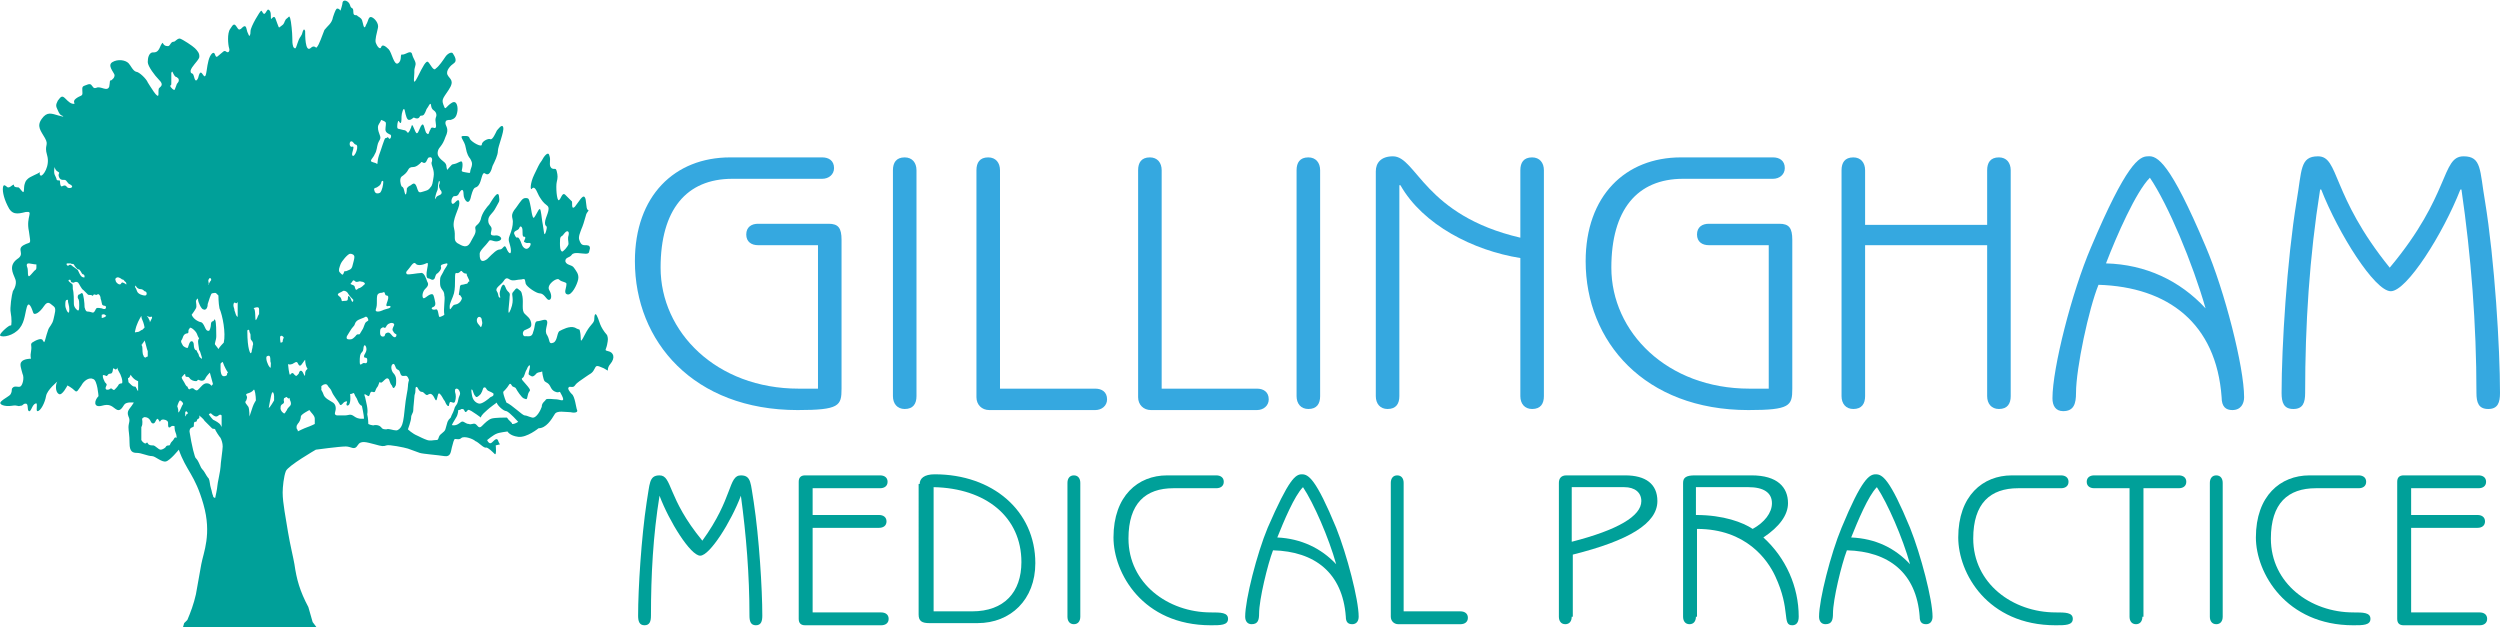 <?xml version="1.0" encoding="utf-8"?>
<!-- Generator: Adobe Illustrator 24.3.0, SVG Export Plug-In . SVG Version: 6.00 Build 0)  -->
<svg version="1.1" id="Layer_1" xmlns="http://www.w3.org/2000/svg" xmlns:xlink="http://www.w3.org/1999/xlink" x="0px" y="0px"
	 width="233.5px" height="58.6px" viewBox="0 0 233.5 58.6" style="enable-background:new 0 0 233.5 58.6;" xml:space="preserve">
<style type="text/css">
	.st0{fill:#35A8E0;}
	.st1{fill:#00A099;}
	.st2{fill-rule:evenodd;clip-rule:evenodd;fill:#00A099;}
</style>
<g>
	<g>
		<path class="st0" d="M76.4,22.9h-5.6c-0.6,0-1.1-0.3-1.1-1c0-0.7,0.5-1,1.1-1h6.6c0.9,0,1.2,0.4,1.2,1.5v13.9c0,1.6-0.2,2-4.1,2
			c-9.7,0-15.2-6.4-15.2-13.9c0-6.1,3.7-9.7,8.9-9.7h8.6c0.6,0,1.1,0.3,1.1,1c0,0.6-0.5,1-1.1,1h-8.4c-4.3,0-6.7,2.9-6.7,8.3
			c0,6,5.2,11.3,12.9,11.3h1.8V22.9z"/>
		<path class="st0" d="M83.4,15.9c0-0.7,0.3-1.2,1.1-1.2c0.7,0,1.1,0.5,1.1,1.2V37c0,0.7-0.3,1.2-1.1,1.2c-0.7,0-1.1-0.5-1.1-1.2
			V15.9z"/>
		<path class="st0" d="M91.2,15.9c0-0.7,0.3-1.2,1.1-1.2c0.7,0,1.1,0.5,1.1,1.2v20.4h8.9c0.6,0,1.1,0.3,1.1,1c0,0.6-0.5,1-1.1,1
			h-9.9c-0.7,0-1.2-0.5-1.2-1.2V15.9z"/>
		<path class="st0" d="M106.3,15.9c0-0.7,0.3-1.2,1.1-1.2c0.7,0,1.1,0.5,1.1,1.2v20.4h8.9c0.6,0,1.1,0.3,1.1,1c0,0.6-0.5,1-1.1,1
			h-9.9c-0.7,0-1.2-0.5-1.2-1.2V15.9z"/>
		<path class="st0" d="M121.1,15.9c0-0.7,0.3-1.2,1.1-1.2c0.7,0,1.1,0.5,1.1,1.2V37c0,0.7-0.3,1.2-1.1,1.2c-0.7,0-1.1-0.5-1.1-1.2
			V15.9z"/>
		<path class="st0" d="M142,15.9c0-0.7,0.3-1.2,1.1-1.2c0.7,0,1.1,0.5,1.1,1.2V37c0,0.7-0.3,1.2-1.1,1.2c-0.7,0-1.1-0.5-1.1-1.2
			V24.1c-4.4-0.7-9.1-3.1-11.2-6.8h-0.1V37c0,0.7-0.3,1.2-1.1,1.2c-0.7,0-1.1-0.5-1.1-1.2V16c0-0.8,0.5-1.4,1.6-1.4
			c2.2,0,2.9,5.5,11.9,7.6V15.9z"/>
		<path class="st0" d="M165.2,22.9h-5.6c-0.6,0-1.1-0.3-1.1-1c0-0.7,0.5-1,1.1-1h6.6c0.9,0,1.2,0.4,1.2,1.5v13.9c0,1.6-0.2,2-4.1,2
			c-9.7,0-15.2-6.4-15.2-13.9c0-6.1,3.7-9.7,8.9-9.7h8.6c0.6,0,1.1,0.3,1.1,1c0,0.6-0.5,1-1.1,1h-8.4c-4.3,0-6.7,2.9-6.7,8.3
			c0,6,5.2,11.3,12.9,11.3h1.8V22.9z"/>
		<path class="st0" d="M185.6,22.9h-11.4V37c0,0.7-0.3,1.2-1.1,1.2c-0.7,0-1.1-0.5-1.1-1.2V15.9c0-0.7,0.3-1.2,1.1-1.2
			c0.7,0,1.1,0.5,1.1,1.2V21h11.4v-5.1c0-0.7,0.3-1.2,1.1-1.2c0.7,0,1.1,0.5,1.1,1.2V37c0,0.7-0.3,1.2-1.1,1.2
			c-0.7,0-1.1-0.5-1.1-1.2V22.9z"/>
		<path class="st0" d="M206,23c1.8,4.2,3.6,11.3,3.6,14.1c0,0.6-0.3,1.2-1.1,1.2c-0.6,0-1-0.3-1-1.2c-0.5-6.9-5-10.3-11.5-10.5
			c-0.9,2.2-2.1,7.8-2.1,10.1c0,1-0.2,1.7-1.2,1.7c-0.7,0-1-0.5-1-1.2c0-2.8,1.8-9.9,3.6-14.1c3.3-7.8,4.5-8.5,5.3-8.5
			C201.5,14.5,202.7,15.2,206,23z M206,28.8c-1.2-4.2-3.5-9.7-5.2-12.2c-1.3,1.3-3.1,5.4-4.1,8C200.4,24.7,203.6,26.2,206,28.8
			L206,28.8z"/>
		<path class="st0" d="M230.1,14.6c1.7,0,1.5,1.3,2,4.2c0.9,5.5,1.4,13.7,1.4,17.9c0,0.9-0.2,1.5-1.1,1.5s-1.1-0.6-1.1-1.5
			c0-6.4-0.5-12.8-1.4-19h-0.1c-1.6,4.1-5,9.5-6.5,9.5c-1.5,0-4.9-5.4-6.5-9.5h-0.1c-1,6.3-1.4,12.6-1.4,19c0,0.9-0.2,1.5-1.1,1.5
			c-0.9,0-1.1-0.6-1.1-1.5c0-4.3,0.5-12.4,1.4-17.9c0.5-2.9,0.3-4.2,2-4.2c2,0,1.2,3.6,6.7,10.4C228.9,18.2,228,14.6,230.1,14.6z"/>
		<path class="st1" d="M69.2,44.4c1,0,0.9,0.8,1.2,2.5c0.5,3.3,0.8,8.1,0.8,10.6c0,0.5-0.1,0.9-0.6,0.9c-0.5,0-0.6-0.4-0.6-0.9
			c0-3.8-0.3-7.5-0.8-11.2h0c-0.9,2.4-2.9,5.6-3.8,5.6c-0.9,0-2.9-3.2-3.8-5.6h0c-0.6,3.7-0.8,7.4-0.8,11.2c0,0.5-0.1,0.9-0.6,0.9
			c-0.5,0-0.6-0.4-0.6-0.9c0-2.5,0.3-7.3,0.8-10.6c0.3-1.7,0.2-2.5,1.2-2.5c1.2,0,0.7,2.1,4,6.1C68.5,46.5,68,44.4,69.2,44.4z"/>
		<path class="st1" d="M74.6,45c0-0.4,0.2-0.6,0.6-0.6h7c0.4,0,0.7,0.2,0.7,0.6c0,0.4-0.3,0.6-0.7,0.6h-6.3v2.5h6.2
			c0.4,0,0.7,0.2,0.7,0.6c0,0.4-0.3,0.6-0.7,0.6h-6.2v7.9h6.4c0.4,0,0.7,0.2,0.7,0.6c0,0.4-0.3,0.6-0.7,0.6h-7.1
			c-0.4,0-0.6-0.2-0.6-0.6V45z"/>
		<path class="st1" d="M85.9,45.2c0-0.5,0.4-0.9,1.4-0.9c5.4,0,9.4,3.4,9.4,8.3c0,3.4-2.3,5.6-5.4,5.6h-4.5c-0.7,0-1-0.2-1-0.8V45.2
			z M87.2,57.1h3.6c3,0,4.6-1.8,4.6-4.6c0-4.2-3.3-6.9-8.2-7V57.1z"/>
		<path class="st1" d="M99.7,45.1c0-0.4,0.2-0.7,0.6-0.7c0.4,0,0.6,0.3,0.6,0.7v12.5c0,0.4-0.2,0.7-0.6,0.7c-0.4,0-0.6-0.3-0.6-0.7
			V45.1z"/>
		<path class="st1" d="M113.6,44.4c0.4,0,0.7,0.2,0.7,0.6c0,0.4-0.3,0.6-0.7,0.6h-4c-2.6,0-4.2,1.4-4.2,4.7c0,4.2,3.7,6.9,7.7,6.9
			c0.9,0,1.6,0,1.6,0.6c0,0.6-0.7,0.6-1.6,0.6c-6.4,0-9.1-4.9-9.1-8.2c0-3.9,2.3-5.8,5-5.8H113.6z"/>
		<path class="st1" d="M124.8,49.3c1,2.5,2.1,6.7,2.1,8.3c0,0.4-0.2,0.7-0.6,0.7c-0.4,0-0.6-0.2-0.6-0.7c-0.3-4.1-2.9-6.1-6.8-6.2
			c-0.5,1.3-1.3,4.6-1.3,5.9c0,0.6-0.1,1-0.7,1c-0.4,0-0.6-0.3-0.6-0.7c0-1.6,1.1-5.9,2.1-8.3c2-4.6,2.6-5,3.2-5
			C122.2,44.3,122.9,44.7,124.8,49.3z M124.8,52.7c-0.7-2.5-2.1-5.7-3.1-7.2c-0.8,0.8-1.8,3.2-2.4,4.7
			C121.5,50.3,123.4,51.2,124.8,52.7L124.8,52.7z"/>
		<path class="st1" d="M129.9,45.1c0-0.4,0.2-0.7,0.6-0.7c0.4,0,0.6,0.3,0.6,0.7v12h5.3c0.4,0,0.7,0.2,0.7,0.6
			c0,0.4-0.3,0.6-0.7,0.6h-5.8c-0.4,0-0.7-0.3-0.7-0.7V45.1z"/>
		<path class="st1" d="M146.8,57.6c0,0.4-0.2,0.7-0.6,0.7c-0.4,0-0.6-0.3-0.6-0.7V45.1c0-0.4,0.2-0.7,0.7-0.7h5.5c1.9,0,3,0.8,3,2.4
			c0,2.1-2.7,3.7-7.9,5V57.6z M146.8,50.6c4.3-1.1,6.5-2.4,6.5-3.8c0-0.8-0.6-1.3-1.6-1.3h-4.9V50.6z"/>
		<path class="st1" d="M158.4,57.6c0,0.4-0.2,0.7-0.6,0.7c-0.4,0-0.6-0.3-0.6-0.7V45.1c0-0.5,0.3-0.7,1.1-0.7h5.3
			c2.4,0,3.4,1.1,3.4,2.6c0,1.1-0.8,2.2-2.3,3.2c2.1,1.9,3.3,4.6,3.3,7.4c0,0.5-0.2,0.8-0.6,0.8c-1,0-0.1-1.4-1.6-4.6
			c-0.7-1.5-2.7-4.4-7.3-4.4V57.6z M158.4,48.1c2.6,0,4.4,0.7,5.3,1.3c1.1-0.6,1.8-1.5,1.8-2.4c0-1-0.8-1.5-2.2-1.5h-4.9V48.1z"/>
		<path class="st1" d="M178.4,49.3c1,2.5,2.1,6.7,2.1,8.3c0,0.4-0.2,0.7-0.6,0.7c-0.4,0-0.6-0.2-0.6-0.7c-0.3-4.1-2.9-6.1-6.8-6.2
			c-0.5,1.3-1.3,4.6-1.3,5.9c0,0.6-0.1,1-0.7,1c-0.4,0-0.6-0.3-0.6-0.7c0-1.6,1.1-5.9,2.1-8.3c1.9-4.6,2.6-5,3.2-5
			C175.8,44.3,176.5,44.7,178.4,49.3z M178.4,52.7c-0.7-2.5-2.1-5.7-3.1-7.2c-0.8,0.8-1.8,3.2-2.4,4.7
			C175.2,50.3,177,51.2,178.4,52.7L178.4,52.7z"/>
		<path class="st1" d="M192.5,44.4c0.4,0,0.7,0.2,0.7,0.6c0,0.4-0.3,0.6-0.7,0.6h-4c-2.6,0-4.2,1.4-4.2,4.7c0,4.2,3.7,6.9,7.7,6.9
			c0.9,0,1.6,0,1.6,0.6c0,0.6-0.7,0.6-1.6,0.6c-6.4,0-9.1-4.9-9.1-8.2c0-3.9,2.3-5.8,5-5.8H192.5z"/>
		<path class="st1" d="M200.1,57.6c0,0.4-0.2,0.7-0.6,0.7c-0.4,0-0.6-0.3-0.6-0.7v-12h-3.3c-0.4,0-0.7-0.2-0.7-0.6
			c0-0.4,0.3-0.6,0.7-0.6h7.9c0.4,0,0.7,0.2,0.7,0.6c0,0.4-0.3,0.6-0.7,0.6h-3.3V57.6z"/>
		<path class="st1" d="M206.4,45.1c0-0.4,0.2-0.7,0.6-0.7c0.4,0,0.6,0.3,0.6,0.7v12.5c0,0.4-0.2,0.7-0.6,0.7c-0.4,0-0.6-0.3-0.6-0.7
			V45.1z"/>
		<path class="st1" d="M220.3,44.4c0.4,0,0.7,0.2,0.7,0.6c0,0.4-0.3,0.6-0.7,0.6h-4c-2.6,0-4.2,1.4-4.2,4.7c0,4.2,3.7,6.9,7.7,6.9
			c0.9,0,1.6,0,1.6,0.6c0,0.6-0.7,0.6-1.6,0.6c-6.3,0-9.1-4.9-9.1-8.2c0-3.9,2.3-5.8,5-5.8H220.3z"/>
		<path class="st1" d="M223.9,45c0-0.4,0.2-0.6,0.6-0.6h7c0.4,0,0.7,0.2,0.7,0.6c0,0.4-0.3,0.6-0.7,0.6h-6.3v2.5h6.2
			c0.4,0,0.7,0.2,0.7,0.6c0,0.4-0.3,0.6-0.7,0.6h-6.2v7.9h6.4c0.4,0,0.7,0.2,0.7,0.6c0,0.4-0.3,0.6-0.7,0.6h-7.1
			c-0.4,0-0.6-0.2-0.6-0.6V45z"/>
	</g>
	<path class="st2" d="M0.1,37.5c-0.3,0.3,0.4,0.5,1,0.4c0.6-0.1,0.5,0.1,0.8,0c0.3,0,0.2-0.2,0.5-0.2c0.3,0,0.1,0.6,0.3,0.7
		c0.2,0.1,0.3-0.6,0.6-0.7c0.3-0.2,0,0.7,0.2,0.7c0.3,0,0.7-0.8,0.8-1.4c0.1-0.6,1.1-1.4,1.1-1.4c-0.2,0.1-0.3,1,0.1,1.2
		C5.8,37,6.3,36,6.3,36s0.4,0.2,0.7,0.5c0.2,0.2,0.3-0.1,0.6-0.5c0.2-0.4,0.7-0.8,1.1-0.6C9.1,35.5,9.2,37,9.2,37
		c-0.4,0.4-0.5,1.1,0.3,0.9c0.7-0.2,0.9,0,1.3,0.3c0.4,0.3,0.6-0.1,0.8-0.4c0.2-0.3,0.9-0.2,0.9-0.2s0,0-0.2,0.3
		c-0.2,0.3-0.5,0.5-0.3,1c0.2,0.4,0,0.6,0,1c0,0.4,0.1,0.7,0.1,1.5c0,0.8,0.3,0.9,0.7,0.9c0.4,0,1,0.3,1.4,0.3
		c0.3,0,0.9,0.6,1.3,0.5c0.4-0.1,1.2-1.1,1.2-1.1c0.7,2,1.5,2.3,2.3,5.1c0.8,2.8,0,4.5-0.2,5.6c-0.2,1.1-0.5,2.8-0.5,2.8
		c-0.2,0.9-0.5,1.7-0.8,2.4l-0.3,0.3l-0.2,0.7h12.8l-0.6-0.8l-0.4-1.4c-0.8-1.5-1.1-2.6-1.3-4c-0.1-0.6-0.4-1.8-0.6-3
		c-0.2-1.3-0.5-2.7-0.5-3.7c0-0.5,0.1-1.5,0.3-2c0.2-0.5,2.8-2,2.8-2s2.2-0.3,2.8-0.3c0.5,0,0.8,0.4,1.1-0.1
		c0.3-0.5,0.8-0.3,1.6-0.1c0.7,0.2,0.8,0.2,1.1,0.1c0.2-0.1,1.7,0.2,2,0.3c0.3,0.1,0.8,0.3,1.1,0.4c0.3,0.1,1.7,0.2,2.3,0.3
		c0.6,0.1,0.6-0.4,0.7-0.8c0.1-0.4,0.2-0.8,0.3-0.8c0.2,0,0.4,0.1,0.6-0.1c0.3-0.2,1.1,0.1,1.3,0.3c0.3,0.1,0.8,0.7,1,0.6
		c0.2,0,0.6,0.4,0.8,0.6c0.2,0.2,0.1-0.8,0.1-0.8l0.4-0.1c0,0-0.1-0.1-0.2-0.4c-0.2-0.3-0.5,0.3-0.7,0.3c-0.2,0-0.3-0.3-0.3-0.3
		s0.6-0.5,0.9-0.6c0.2-0.1,1-0.2,1-0.2s0.2,0.4,1,0.5c0.8,0.1,1.9-0.8,1.9-0.8c0.7,0,1.2-0.8,1.5-1.3c0.2-0.4,1-0.2,1.5-0.2
		c0.4,0.1,0.7,0,0.6-0.2c-0.1-0.2-0.2-1.3-0.5-1.5c-0.2-0.2-0.4-0.5-0.3-0.6c0.1-0.2,0.4,0.1,0.6-0.2c0.2-0.3,0.6-0.5,1-0.8
		c0.4-0.3,0.6-0.3,0.8-0.7c0.2-0.4,0.2-0.4,0.9-0.1c0.7,0.4,0.1,0.2,0.6-0.4c0.5-0.6,0.3-1.1-0.2-1.2c-0.4-0.1-0.2-0.1-0.1-0.6
		c0.1-0.5,0.1-0.6,0-0.9C56,30.5,56,30,55.8,29.6c-0.2-0.5-0.3-0.2-0.3,0.3c-0.1,0.4-0.4,0.4-0.9,1.4c-0.5,1-0.3,0.3-0.4-0.2
		c-0.1-0.5,0-0.2-0.5-0.5c-0.5-0.2-1.2,0.2-1.4,0.3c-0.3,0.1-0.2,0.9-0.6,1.1c-0.5,0.2-0.3-0.2-0.6-0.7c-0.3-0.4,0.1-1,0-1.3
		c-0.1-0.3-0.6,0-0.9,0c-0.3,0-0.2,0.5-0.4,1c-0.1,0.5-0.4,0.4-0.7,0.4c-0.3,0.1-0.4-0.5,0-0.6c0.4-0.2,0.6-0.2,0.5-0.7
		c-0.1-0.4-0.3-0.5-0.6-0.8c-0.3-0.3-0.1-1-0.2-1.6c-0.1-0.6-0.2-0.5-0.4-0.7c-0.2-0.2-0.3,0.1-0.5,0.3c-0.2,0.2,0.2,0.6-0.2,1.6
		c-0.4,1-0.1-0.7-0.1-1.2c0.1-0.5-0.2-0.3-0.4-0.9c-0.2-0.5-0.4,0-0.5,0.4c-0.1,0.4,0.1,0.6,0,0.6c-0.2,0-0.1-0.3-0.3-0.6
		c-0.2-0.3,0.4-0.6,0.6-0.9c0.2-0.3,0.3-0.4,0.6-0.2c0.3,0.2,0.7,0,1.1,0c0.4-0.1,0.3,0,0.4,0.4c0.1,0.3,1,0.9,1.3,0.9
		c0.4,0,0.6,0.5,0.8,0.6c0.3,0.1,0.4-0.4,0.1-0.9c-0.3-0.5,0.7-1.2,0.9-1c0.3,0.3,0.8,0.2,0.7,0.5c0,0.3-0.3,0.8,0.1,0.9
		c0.4,0.1,0.9-0.9,1-1.4c0.1-0.5-0.2-0.8-0.4-1.1c-0.2-0.3-0.7-0.2-0.8-0.6c0-0.4,0.4-0.3,0.6-0.6c0.2-0.3,0.9-0.1,1.3-0.1
		c0.4,0,0.3-0.2,0.4-0.5c0-0.3-0.2-0.3-0.5-0.3c-0.3,0-0.4-0.2-0.5-0.5c-0.1-0.3,0.1-0.7,0.2-1c0.1-0.2,0.3-0.8,0.4-1.2
		c0.1-0.5,0.4-0.5,0.2-0.6c-0.2-0.1-0.1-1-0.3-1.2c-0.2-0.2-0.5,0.4-0.9,0.9c-0.4,0.4-0.2-0.5-0.3-0.5c-0.1-0.1-0.3-0.3-0.6-0.6
		c-0.3-0.3-0.4,0.4-0.6,0.5c-0.2,0.1-0.3-1.3-0.2-1.7c0.1-0.4,0.1-0.6,0-1c-0.1-0.4-0.2-0.1-0.5-0.3c-0.3-0.3,0-0.7-0.2-1.2
		c-0.1-0.4-0.5,0.1-0.7,0.5c-0.3,0.4-0.3,0.5-0.7,1.3c-0.4,0.8-0.4,1.6-0.2,1.3c0.3-0.3,0.5,0.5,0.7,0.8c0.2,0.3,0.3,0.5,0.7,0.8
		c0.4,0.3-0.2,1.1-0.2,1.6c0,0.5,0.3,0.1,0.1,0.8c-0.2,0.7-0.2-0.1-0.3-0.6c-0.1-0.5-0.1-0.8-0.2-1.3c-0.1-0.5-0.3,0.2-0.6,0.6
		c-0.2,0.3-0.3-1-0.4-1.3c-0.1-0.4-0.1-0.5-0.4-0.5c-0.3,0-0.4,0.2-0.9,0.9c-0.6,0.7-0.3,0.9-0.3,1.3c0,0.4-0.1,0.8-0.3,1.3
		c-0.2,0.5,0,0.6,0.1,1.2c0.1,0.7-0.2,0.5-0.4,0c-0.2-0.5-0.3,0.1-0.6,0.1c-0.3,0-0.6,0.3-1.2,0.9c-0.7,0.5-0.7-0.2-0.7-0.5
		c0-0.3,0.6-0.8,0.8-1.1c0.2-0.4,0.5,0.1,1-0.1c0.5-0.2,0-0.6-0.4-0.5c-0.4,0-0.4-0.1-0.3-0.5c0.1-0.4-0.3-0.4-0.3-0.9
		c0-0.5,0.4-0.6,0.7-1.2c0.3-0.6,0.4-0.5,0.3-1.1c-0.1-0.6-0.7,0.5-0.9,0.8c-0.2,0.2-0.7,0.8-0.8,1.4c-0.2,0.6-0.6,0.5-0.5,0.9
		c0.1,0.4-0.2,0.7-0.5,1.3c-0.3,0.5-0.7,0.3-1.2,0c-0.4-0.3-0.1-0.6-0.3-1.4c-0.2-0.8,0.5-1.8,0.5-2.3c0-0.5-0.2-0.3-0.5,0
		c-0.3,0.2-0.3-0.4-0.1-0.6c0.1-0.2,0.4,0.1,0.6-0.4c0.3-0.5,0.4-0.2,0.4,0.2c0,0.4,0.5,1.2,0.7,0.1c0.3-1.1,0.4-0.6,0.7-1
		c0.3-0.4,0.3-1.3,0.6-1.1c0.4,0.3,0.6-0.3,0.7-0.7c0.2-0.4,0.5-1,0.5-1.4c0-0.4,0.6-1.8,0.5-2.2c-0.1-0.4-0.5,0.2-0.6,0.3
		c-0.1,0.2-0.4,0.9-0.6,0.8c-0.2-0.1-0.8,0.2-0.8,0.5c0,0.3-0.9-0.2-1.1-0.5c-0.1-0.3-0.2-0.3-0.6-0.3c-0.5,0,0.1,0.4,0.2,1.1
		c0.1,0.6,0.3,0.9,0.4,1c0.1,0.2,0.3,0.4,0.1,0.9c-0.2,0.5,0.1,0.5-0.5,0.4c-0.6-0.1-0.3-0.1-0.3-0.7c0-0.6-0.3-0.2-0.7-0.1
		c-0.4,0.1-0.2,0-0.5,0.3c-0.3,0.3-0.2,0.4-0.3,0c0-0.4-0.3-0.5-0.5-0.7c-0.2-0.2-0.4-0.4-0.3-0.8c0.1-0.4,0.4-0.4,0.7-1.3
		c0.4-0.8,0-1,0-1.3c0-0.3,0.2-0.3,0.5-0.3c0.3-0.1,0.5-0.2,0.6-0.7c0.1-0.4,0-1.2-0.5-0.9c-0.5,0.3-0.6,0.7-0.7,0.4
		c-0.3-0.7-0.2-0.7,0.4-1.6c0.6-0.9,0.1-1-0.1-1.4c-0.2-0.4,0.3-0.9,0.6-1.1c0.3-0.2,0.1-0.6-0.1-0.9c-0.1-0.2-0.5,0-0.7,0.3
		c-0.2,0.3-0.6,0.9-0.9,1.1C40.5,6.7,40.2,6,40,5.8c-0.2-0.2-0.5,0.4-1,1.4c-0.5,1-0.3,0-0.3-0.4c0-0.4,0-0.3,0.1-0.7
		c0.1-0.3-0.2-0.6-0.3-1c-0.1-0.5-0.6,0-0.9,0c-0.3-0.1,0,0.5-0.4,0.8c-0.4,0.3-0.6-1-0.9-1.3c-0.3-0.3-0.6-0.5-0.7-0.2
		c-0.1,0.3-0.4-0.1-0.5-0.4c-0.1-0.3,0.1-0.9,0.2-1.4c0.1-0.4-0.3-0.9-0.6-1c-0.3-0.1-0.3,0.4-0.5,0.7c-0.1,0.3-0.2,0.4-0.3-0.1
		c-0.1-0.5-0.2-0.5-0.5-0.7C33.3,1.3,33,1.6,33,1.1c0-0.5-0.2-0.2-0.3-0.6c-0.1-0.4-0.6-0.6-0.7-0.3C32,0.4,31.8,1,31.8,1
		s-0.1-0.2-0.3-0.2c-0.1,0-0.2,0.2-0.4,0.8c-0.1,0.6-0.5,0.8-0.8,1.2c-0.2,0.5-0.5,1.4-0.7,1.6c-0.1,0.2-0.2-0.3-0.6,0.1
		c-0.5,0.4-0.5-1.2-0.5-1.6c-0.1-0.3-0.2-0.1-0.3,0.3c-0.2,0.4-0.2,0.2-0.4,0.8c-0.2,0.6-0.2,0.6-0.4,0.4c-0.1-0.3-0.1-0.5-0.1-0.9
		c0-0.4-0.1-1.5-0.2-1.8c-0.1-0.3-0.1-0.1-0.4,0.1c-0.2,0.3-0.1,0.4-0.4,0.6c-0.3,0.2-0.2,0.3-0.4-0.2c-0.2-0.5-0.2-0.8-0.5-0.5
		C25.2,2,25.4,1.3,25.2,1C25,0.8,25,0.9,24.8,1.2C24.6,1.5,24.5,1,24.4,1c-0.1,0-1,1.5-1,1.9c0,0.4-0.1,0.6-0.2,0.3
		C23.1,3,23.1,3,23,2.6c-0.1-0.3-0.3-0.1-0.5,0.1c-0.2,0.1-0.2,0.1-0.4-0.2c-0.2-0.3-0.3-0.3-0.6,0.2c-0.3,0.4-0.2,1.5-0.1,1.8
		c0.1,0.3-0.1,0.5-0.3,0.3c-0.2-0.1-0.2,0-0.7,0.4c-0.4,0.4-0.2-0.5-0.6-0.2c-0.3,0.3-0.4,0.9-0.5,1.6c-0.1,0.7-0.2,0.6-0.4,0.3
		c-0.2-0.3-0.3,0-0.4,0.4c-0.2,0.4-0.3,0.2-0.4-0.2c-0.1-0.4-0.3-0.1-0.3-0.5c0.1-0.4,0.6-0.8,0.8-1.2c0.1-0.4-0.2-0.7-0.4-0.9
		c-0.2-0.2-1.1-0.8-1.4-0.9c-0.3,0-0.4,0.3-0.6,0.3c-0.3,0-0.3,0.5-0.6,0.4c-0.3,0-0.4-0.3-0.4-0.3s-0.1,0-0.3,0.5
		c-0.2,0.4-0.4,0.4-0.7,0.4c-0.3,0.1-0.4,0.5-0.4,0.9c0,0.4,0.7,1.3,1,1.6c0.3,0.3,0.4,0.5,0.2,0.7c-0.2,0.2-0.2,0.1-0.2,0.7
		c0,0.6-0.8-0.8-1-1.1c-0.1-0.3-0.8-1-1.1-1c-0.3-0.1-0.5-0.6-0.7-0.8c-0.3-0.3-1-0.4-1.5-0.1c-0.5,0.3,0.1,0.9,0.2,1.2
		c0,0.3-0.2,0.4-0.3,0.5c-0.2,0-0.1,0.1-0.2,0.6C10,8.6,9.4,8,9,8.2C8.7,8.3,8.7,8.1,8.5,7.9C8.3,7.8,8.2,7.9,7.9,8
		C7.6,8.1,7.7,8.3,7.7,8.7c0,0.3-0.2,0.2-0.6,0.5C6.7,9.5,7.1,9.7,6.9,9.7c-0.3,0-0.5-0.2-0.8-0.5C5.8,8.9,5.7,9,5.4,9.4
		c-0.2,0.4-0.2,0.5,0,0.9c0.2,0.5,0.4,0.5,0.4,0.5s0.4,0.2-0.3,0c-0.7-0.2-1.1-0.4-1.6,0.3c-0.5,0.7-0.1,1.1,0.3,1.8
		c0.4,0.7-0.1,0.6,0.2,1.6c0.3,1-0.4,2-0.6,1.9c-0.2-0.1,0-0.4-0.1-0.3c-0.1,0.1-0.9,0.4-1.1,0.6c-0.2,0.2-0.2,0.2-0.3,0.5
		c-0.1,0.3,0,0.9-0.2,0.7c-0.2-0.2-0.3-0.4-0.4-0.4c-0.1,0-0.4,0-0.4-0.2c0-0.2-0.3,0.2-0.5,0.2c-0.1,0.1-0.4-0.4-0.5-0.1
		c-0.1,0.3,0,1,0.4,1.8c0.4,0.9,0.9,0.8,1.7,0.6c0.8-0.1,0,0.4,0.3,1.8c0.2,1.4,0.2,0.9-0.5,1.3c-0.7,0.4,0.2,0.8-0.6,1.3
		c-0.8,0.6-0.4,1.3-0.2,1.8c0.2,0.4,0,0.9-0.2,1.2c-0.1,0.3-0.3,1.6-0.2,2c0.1,0.5,0.1,1.3,0,1.2c-0.1-0.1-1,0.7-1,0.9
		c0,0.2,0.9,0.2,1.6-0.4c0.7-0.6,0.7-1.5,0.9-2.2c0.2-0.7,0.5,0.2,0.6,0.5c0.1,0.3,0.6,0,1-0.6c0.4-0.6,0.6-0.2,0.9,0
		c0.3,0.2,0.1,0.7,0,1.2c-0.1,0.5-0.4,0.7-0.5,1c-0.1,0.3-0.2,0.6-0.3,1c-0.1,0.3-0.1,0.1-0.2,0C3.9,31.5,3.3,31.8,3,32
		c-0.2,0.2,0,0.2-0.1,0.8c-0.1,0.5,0,0.7,0,0.7S2.2,33.5,2,33.8c-0.2,0.2,0,0.7,0.1,1.1c0.2,0.4,0,1.1-0.2,1.2
		c-0.2,0.1-0.5-0.1-0.7,0.1c-0.2,0.2,0,0.2-0.2,0.6C0.9,37,0.4,37.2,0.1,37.5 M3.4,25c0,0.2-0.1,0.2-0.2,0.3
		c-0.2,0.2-0.4,0.5-0.5,0.5c-0.1,0-0.1-0.3-0.1-0.5c0-0.3-0.1-0.4-0.1-0.5c0-0.1,0-0.2,0.2-0.2c0.1,0,0.5,0.1,0.7,0.1
		C3.4,24.6,3.4,24.8,3.4,25z M52.3,22.7c0-0.3,0-0.5,0.1-0.6c0.2-0.1,0.2-0.2,0.4-0.4c0.2-0.2,0.4-0.1,0.3,0.3c-0.1,0.3,0,0.5,0,0.8
		c-0.1,0.3-0.5,0.7-0.6,0.7C52.3,23.4,52.3,23,52.3,22.7z M48.5,21.3c0.1-0.3,0.3-0.1,0.3,0.2c0,0.3,0,0.6,0.1,0.6
		c0.2,0,0.2,0.1,0.1,0.3c-0.1,0.2-0.1,0.2,0.2,0.3c0.2,0,0.5-0.1,0.3,0.3c-0.2,0.3-0.4,0.3-0.6,0.1c-0.2-0.2-0.2-0.5-0.4-0.8
		c-0.2-0.3-0.2,0.1-0.4-0.3C47.8,21.5,48.4,21.6,48.5,21.3z M32,27.2c0.1-0.1,0.4,0,0.5,0.2c0.1,0.2,0.4,0.5,0.5,0.6
		c0,0.2-0.1,0.3-0.2,0c-0.1-0.3-0.3-0.5-0.3-0.2c0,0.3-0.1,0.3-0.3,0.3c-0.2,0-0.3,0.1-0.3-0.1c-0.1-0.3-0.1-0.2-0.3-0.4
		C31.4,27.4,31.9,27.3,32,27.2z M32.7,23.7c0.2,0,0.4,0.1,0.4,0.3c0,0.2-0.1,0.5-0.2,0.9c-0.1,0.3-0.3,0.3-0.5,0.4
		c-0.2,0.1-0.2-0.1-0.3,0.2c-0.1,0.3-0.2,0.1-0.4-0.1c-0.1-0.2,0-0.4,0.1-0.7C31.9,24.4,32.5,23.7,32.7,23.7z M33.3,14.1
		c-0.1,0.3-0.3,0.6-0.4,0.4c-0.1-0.2,0.3-0.9,0-0.8c-0.3,0.1-0.3-0.5-0.1-0.5c0.2,0,0.2,0.2,0.4,0.3C33.4,13.5,33.4,13.8,33.3,14.1z
		 M34,26.6c-0.1,0.1-0.2,0.2-0.4,0.3c-0.2,0-0.3,0.3-0.4,0.1c-0.1-0.2,0-0.3-0.3-0.4c-0.3-0.1-0.1-0.1,0-0.3c0.1-0.2,0.2-0.1,0.3,0
		c0.2,0.1,0.4-0.1,0.5,0C34,26.3,34.2,26.5,34,26.6z M34.4,29.9c0,0.1-0.2,0.1-0.3,0.3c-0.1,0.2-0.1,0.3-0.2,0.5
		c-0.1,0.2-0.2,0.3-0.3,0.5c-0.1,0.1-0.2-0.1-0.4,0.2c-0.2,0.2-0.3,0.3-0.5,0.3c-0.2,0-0.4,0-0.3-0.3c0.2-0.3,0.4-0.7,0.6-0.9
		c0.2-0.2,0.1-0.3,0.3-0.5c0.2-0.2,0.7-0.3,0.8-0.4C34.3,29.5,34.4,29.8,34.4,29.9z M34,33.3c0,0.2,0.3,0,0.3,0.3
		c0,0.2,0,0.4-0.3,0.3c-0.2,0-0.4,0.4-0.4-0.1c0-0.4,0-0.7,0.2-0.9c0.2-0.2,0.1-0.4,0.2-0.6c0.1-0.2,0.3,0.2,0.2,0.5
		C34.1,33.1,34,33.1,34,33.3z M36.3,12.9c-0.1-0.2-0.1,0-0.3,0c-0.1,0-0.4,1.1-0.6,1.6c-0.2,0.6-0.1,0.9-0.2,0.8
		c-0.1-0.1-0.3-0.1-0.5-0.2c-0.2-0.1,0.2-0.4,0.3-0.7c0.2-0.3,0.2-0.7,0.3-1c0.1-0.3,0.3-0.4,0.2-0.7c-0.1-0.3-0.2-0.5-0.2-0.8
		c0-0.3,0.2-0.4,0.3-0.7c0,0,0.3,0.1,0.4,0.2c0.1,0.1,0,0.4,0,0.7c0,0.3,0.3,0.4,0.5,0.5C36.6,12.8,36.4,13.1,36.3,12.9z M35.2,17.5
		c0.3-0.2,0.3-0.2,0.4-0.4c0-0.2,0.2-0.3,0.2-0.1c0,0.2-0.1,0.8-0.3,1c-0.2,0.1-0.4,0.1-0.5-0.1C34.9,17.6,34.9,17.6,35.2,17.5z
		 M36.3,28.8c-0.3,0.1-0.4,0.1-0.6,0.2c-0.2,0.1-0.7,0.2-0.6-0.1c0.1-0.3,0.1-0.4,0.1-0.8c0-0.4,0-0.6,0.2-0.7
		c0.2-0.1,0.2,0,0.4-0.1c0.2-0.1,0.1,0.3,0.3,0.3c0.2,0,0.2,0.2,0.1,0.5c-0.1,0.3-0.2,0.5,0,0.5C36.5,28.5,36.6,28.7,36.3,28.8z
		 M36.9,31.5c-0.2,0-0.3-0.2-0.4-0.3c-0.1-0.1-0.2-0.2-0.4-0.1c-0.2,0.1-0.1,0.2-0.2,0.3c-0.2,0.1-0.4,0-0.4-0.3
		c0-0.3,0-0.4,0.2-0.5c0.2-0.1,0.2,0.1,0.3,0c0.1-0.1,0.1-0.3,0.4-0.4c0.2-0.1,0.5,0,0.4,0.2c-0.1,0.2-0.2,0.4-0.1,0.5
		c0.1,0.2,0.2,0.3,0.3,0.3C37,31.2,37.1,31.4,36.9,31.5z M40.7,11c-0.1,0.3,0.1,0.7,0,0.9c-0.1,0.2-0.4-0.2-0.5,0.2
		c-0.2,0.3-0.1,0.6-0.4,0.3c-0.2-0.4-0.2-1.1-0.5-0.6c-0.2,0.4-0.3,0.9-0.5,0.5c-0.2-0.4-0.3-0.9-0.4-0.4c-0.2,0.5-0.3,0.6-0.4,0.4
		c-0.2-0.2-0.2-0.1-0.5-0.2c-0.3-0.1-0.4,0-0.4-0.3c0-0.3,0.1-0.7,0.2-0.4c0.2,0.3,0.2-0.2,0.2-0.5c0-0.3,0.2-1,0.3-0.6
		c0.1,0.5,0.2,0.9,0.4,0.9c0.3,0,0.4-0.3,0.5-0.2c0.2,0.1,0.4,0.1,0.5-0.1c0.1-0.2,0.2,0,0.4-0.2c0.2-0.3,0.2-0.5,0.3-0.6
		c0.1-0.1,0.2-0.4,0.3-0.4c0.1,0,0,0.4,0.3,0.6C40.8,10.5,40.8,10.8,40.7,11z M40.3,15.2c0,0.3,0.3,0.7,0.2,1.3
		c-0.1,0.6-0.1,0.8-0.3,1c-0.2,0.3-0.4,0.3-0.7,0.4c-0.3,0.1-0.4,0.1-0.5-0.2c-0.1-0.3-0.2-0.7-0.5-0.5c-0.2,0.2-0.3,0.1-0.5,0.4
		C38,18,37.9,18.4,37.8,18c-0.1-0.4-0.1-0.5-0.3-0.6c-0.1-0.2-0.2-0.7,0-0.9c0.3-0.2,0.5-0.4,0.6-0.6c0.1-0.2,0.2-0.3,0.5-0.3
		c0.3,0,0.6-0.3,0.7-0.4c0.1-0.2,0.2,0.1,0.4,0c0.2-0.1,0.2-0.5,0.4-0.5C40.4,14.6,40.4,15,40.3,15.2z M41.1,18.2
		c-0.2,0.1-0.3,0.1-0.4,0.3c-0.1,0.2-0.1,0.1,0-0.3c0.1-0.4,0.2-0.4,0.2-0.7c0-0.3,0.1-0.6,0.1-0.6c0.1,0,0.1,0.2,0,0.4
		c0,0.3,0.1,0.3,0.1,0.4C41.3,17.9,41.3,18.1,41.1,18.2z M41.4,25.4c-0.2,0.4-0.3,0.4-0.3,0.8c0,0.4,0,0.5,0.1,0.7
		c0.1,0.2,0.3,0.3,0.3,0.7c0.1,0.3-0.1,1.2,0,1.8c0,0-0.1,0.1-0.4,0.2c-0.2,0.1-0.1-0.8-0.4-0.7c-0.3,0.1-0.5-0.1-0.3-0.2
		c0.3-0.1,0.3-0.3,0.2-0.7c-0.1-0.4-0.1-0.6-0.4-0.5c-0.3,0.1-0.6,0.5-0.7,0.3c-0.1-0.2,0-0.6,0.2-0.8c0.2-0.2,0.4-0.4,0.2-0.7
		c-0.1-0.3-0.3-0.9-0.6-0.8c-0.3,0-1.2,0.2-1.3,0.1c-0.1-0.1-0.1-0.2,0.1-0.4c0.2-0.2,0.5-0.8,0.7-0.6c0.2,0.3,0.8,0.1,1,0
		c0.2-0.1,0.2,0,0.1,0.5c-0.1,0.5-0.1,0.9,0.1,0.9c0.2,0,0.4,0.3,0.6,0c0.1-0.3,0.1-0.4,0.3-0.5c0.1-0.1,0.3-0.3,0.3-0.5
		c-0.1-0.3,0.1-0.3,0.5-0.4C42,24.6,41.5,25.1,41.4,25.4z M43.8,26.3c-0.1,0-0.1,0.2-0.2,0.2c-0.1,0-0.3,0.1-0.5,0.1
		c-0.2,0.1-0.1,0.1-0.2,0.6c-0.1,0.5,0,0.3,0.1,0.4c0.1,0.2,0.2,0.2,0.1,0.4c-0.1,0.2-0.2,0.3-0.4,0.4c-0.3,0.1-0.3,0-0.5,0.3
		c-0.2,0.3-0.2,0.2-0.2-0.1c0-0.3,0.3-0.8,0.4-1.2c0.1-0.4,0.1-0.9,0.1-1.3c0-0.4,0-0.6,0.1-0.6c0.4,0.1,0.4-0.4,0.6-0.1
		c0.3,0.3,0.4,0,0.4,0.3C43.8,26.1,43.9,26.3,43.8,26.3z M45,30.4c-0.1,0.3-0.1,0.1-0.3-0.1c-0.2-0.2-0.2-0.5-0.1-0.6
		c0.1-0.2,0.4-0.1,0.4,0.2C45,30,45.1,30.1,45,30.4z M46.1,36.8c0,0.2-0.1,0.2-0.3,0.3c-0.1,0.1-0.7,0.6-1,0.6
		c-0.2,0-0.6-0.2-0.7-0.7c-0.1-0.5-0.1-0.7,0-0.6c0.1,0.1,0.1,0.4,0.3,0.6c0.1,0.2,0.3,0,0.5-0.2c0.2-0.3,0.2-0.6,0.3-0.6
		c0.2-0.1,0.2,0.2,0.4,0.3C45.8,36.6,46.1,36.7,46.1,36.8z M49,38.8c-0.2,0-1.2-1-1.7-1.2c0,0-0.3-0.7-0.3-1c0,0,0.4-0.4,0.5-0.6
		c0.1-0.2,0.2-0.2,0.3,0c0.1,0.2,0.3,0.1,0.4,0.3c0.1,0.2,0.5,0.8,0.7,0.9c0.3,0.1,0.3,0.2,0.4-0.3c0.1-0.5,0.4-0.3,0-0.8
		c-0.4-0.5-0.7-0.7-0.5-0.8c0.2-0.1,0.2-0.5,0.4-0.8c0.1-0.3,0.3-0.5,0.3-0.3c0,0.3-0.2,0.7-0.1,0.8c0.2,0.1,0.3,0.3,0.6,0
		c0.2-0.3,0.5-0.2,0.6-0.3c0.1,0,0,0,0.1,0.4c0.1,0.4,0.1,0.5,0.3,0.6c0.2,0.1,0.3,0.2,0.4,0.4c0.1,0.2,0.2,0.4,0.5,0.5
		c0.2,0.1,0.3,0,0.4,0c0.1,0.2,0.3,0.5,0.3,0.7c0,0.2-0.4,0-0.6,0c-0.3,0-0.8-0.1-1,0c-0.1,0.2-0.4,0.3-0.4,0.7
		c-0.1,0.3-0.5,1.1-0.9,1C49.3,38.9,49.2,38.8,49,38.8z M42.2,39.7c0,0,0.2-0.4,0.4-0.7c0.2-0.3,0.2-0.7,0.2-0.7s0.2,0,0.3-0.1
		c0.2,0,0.2,0,0.3,0.2c0.1,0.2,0.2,0,0.3-0.1c0.1-0.1,0.5,0.2,0.8,0.4c0.3,0.2,0.4,0.3,0.4,0.3c0.1-0.3,0.4-0.5,0.6-0.7
		c0.2-0.2,0.9-0.7,0.9-0.7c0,0.2,0.6,0.8,0.9,0.8c0.3,0.1,1.1,1,1.1,1s-0.3,0.2-0.5,0.2c-0.2,0,0,0-0.1-0.1
		c-0.1-0.1-0.2-0.2-0.3-0.3c-0.1-0.1-0.1-0.2-0.2-0.2c-0.1,0-1.1,0-1.4,0.1c-0.3,0.1-0.6,0.4-0.9,0.7c-0.3,0.3-0.4-0.1-0.6-0.2
		c-0.2-0.1-0.4,0.1-0.6,0c-0.2,0-0.3-0.1-0.5-0.2c-0.2-0.1-0.3,0.1-0.5,0.2C42.5,39.8,42.2,39.7,42.2,39.7z M38.1,40.1
		c0,0,0.3-0.8,0.3-1.1c0-0.3,0.2-0.4,0.2-0.7c0-0.3,0.1-1,0.1-1.2c0-0.3,0.1-0.3,0.1-0.6c0-0.2,0-0.5,0.2-0.3
		c0.1,0.2,0.2,0.4,0.4,0.4c0.2,0,0.3,0.3,0.5,0.3c0.2-0.1,0.3-0.2,0.5,0c0.2,0.2,0.3,0.7,0.4,0.4c0.1-0.3,0.1-0.7,0.3-0.5
		c0.2,0.2,0.3,0.5,0.4,0.6c0.1,0.1,0.1,0.3,0.3,0.5c0.2,0.1,0.1-0.1,0.2-0.3c0.1-0.2,0.4,0.2,0.5-0.1c0.1-0.3,0.1-0.6,0-0.9
		c0-0.3,0-0.2,0.1-0.3c0.1,0,0.2,0,0.3,0.2c0.1,0.2,0.1,0.3,0,0.5c-0.1,0.2-0.1,0.5-0.2,0.7c-0.1,0.2-0.2,0.2-0.3,0.6
		c-0.1,0.3-0.2,0.4-0.3,0.7c-0.2,0.2-0.2,0.2-0.3,0.4c-0.1,0.3-0.1,0.4-0.2,0.7c-0.1,0.3-0.5,0.4-0.6,0.7c-0.1,0.3-0.1,0.3-0.3,0.3
		c-0.2,0-0.5,0.1-0.8,0c-0.3-0.1-0.7-0.3-0.9-0.4C38.5,40.5,38.1,40.1,38.1,40.1z M34.1,37.1c-0.2-0.5,0.1-0.2,0.3-0.1
		c0.2,0,0.1-0.5,0.4-0.4c0.3,0.1,0.2-0.1,0.4-0.4c0.2-0.2,0.2-0.6,0.3-0.5c0.1,0.1,0.2,0,0.4-0.2c0.2-0.2,0.3-0.2,0.4-0.1
		c0.1,0.1,0.1,0.4,0.3,0.6c0.1,0.3,0.2,0.3,0.3,0.1C37,36,37,35.8,37,35.5c0-0.3-0.1-0.5-0.3-0.7c-0.2-0.3-0.2-0.7,0-0.8
		c0.2-0.1,0.2,0.4,0.4,0.5c0.2,0.1,0.2,0.1,0.3,0.4c0.1,0.3,0.3,0.2,0.5,0.2c0.2,0,0.3,0.4,0.3,0.4s-0.1,0.3-0.1,0.6
		c0,0.3-0.2,1-0.3,2.1c-0.1,1.1-0.2,1.4-0.3,1.6c-0.1,0.2-0.3,0.4-0.5,0.4c-0.3,0-0.7-0.2-0.9-0.1c-0.2,0-0.4,0-0.5-0.2
		c-0.2-0.2-0.4-0.2-0.6-0.2c-0.2,0.1-0.6-0.1-0.6-0.1s0-0.5-0.1-0.9C34.4,38.2,34.2,37.6,34.1,37.1z M30.1,36c0.1-0.1,0.4-0.2,0.5,0
		c0.1,0.2,0.3,0.3,0.4,0.6c0.1,0.3,0.6,0.9,0.7,1.1c0.1,0.3,0.3,0,0.4-0.1c0.1-0.1,0.4-0.2,0.3,0c-0.1,0.2,0,0.4,0.2,0.2
		c0.2-0.3,0.1-1,0.1-1c0.3,0,0.3-0.2,0.4,0c0.1,0.3,0.2,0.3,0.3,0.6c0.1,0.3,0.3,0.5,0.4,0.5c0,0,0.2,0.9,0.2,1.2
		c0,0-0.5,0.1-0.9-0.2c-0.4-0.3-0.5-0.1-0.9-0.1c-0.4,0-0.7,0-0.7,0s-0.3,0-0.2-0.3c0.1-0.3,0.1-0.7-0.2-0.9
		c-0.3-0.2-0.8-0.4-0.9-0.8c-0.1-0.3-0.2-0.3-0.2-0.5C30.1,36.3,29.9,36.1,30.1,36z M27.8,39.6c0.2-0.2,0.3-0.5,0.3-0.7
		c0-0.2,0.8-0.6,0.8-0.6c0.1,0.2,0.5,0.5,0.5,0.8c0,0.3,0,0.5,0,0.5s-0.4,0.2-0.7,0.3c-0.3,0.1-0.9,0.4-0.9,0.4s0.1,0-0.1-0.3
		C27.7,39.7,27.7,39.8,27.8,39.6z M27.5,35c-0.2-0.3-0.3-0.1-0.4,0c-0.1,0.1-0.2-1-0.2-1s0.1,0.1,0.4,0c0.2-0.1,0.4-0.3,0.5-0.1
		c0.1,0.2,0.2,0.4,0.4,0.1c0.2-0.3,0.3-0.4,0.3-0.4c0,0.3,0.1,0.7,0.2,0.8c0.1,0.1-0.2,0.1-0.2,0.5c0,0.4-0.1,0.1-0.2-0.1
		c-0.1-0.2-0.3-0.3-0.4,0.1C27.7,35.1,27.7,35.2,27.5,35z M26.3,37.8c0.1-0.1,0.3-0.1,0.2-0.4c0-0.3,0.1-0.2,0.2-0.3
		c0.1-0.1,0.2,0.2,0.3,0.1c0.1-0.1,0,0,0.1,0.2c0.1,0.2,0.1,0.4,0,0.5c-0.1,0.1-0.3,0.3-0.3,0.4c-0.1,0.1-0.2,0.4-0.3,0.3
		c-0.1-0.1-0.2-0.1-0.3-0.4C26.2,38,26.2,37.9,26.3,37.8z M26.2,31.4c0.1-0.1,0.2,0,0.3,0.1c0,0.1-0.1,0.2-0.1,0.4
		c0,0.1-0.2,0.1-0.2,0.1S26.1,31.4,26.2,31.4z M25.1,38.1c0,0,0.2-1.2,0.3-1.4c0.1-0.2,0.2,0.1,0.2,0.3c0,0.2,0,0.4,0,0.4
		S25.2,38.1,25.1,38.1z M24.9,33.3c0.1-0.1,0.3-0.1,0.3,0c0.1,0.2,0,0.4,0.1,0.6c0,0.2,0,0.6-0.1,0.4C25,34.1,24.8,33.5,24.9,33.3z
		 M23.6,32.3c0,0.2-0.1,0.4-0.1,0.6C23.4,33,23.4,33,23.4,33s-0.3-0.3-0.3-2.1c0-0.1,0.2-0.2,0.2,0.1c0.1,0.2,0.1,0.2,0.1,0.4
		c0,0.2,0,0.3,0.1,0.4C23.6,31.9,23.7,32.1,23.6,32.3z M23.9,29.9c-0.1,0,0-1-0.2-1.1c-0.1,0,0.2-0.1,0.3-0.1c0.1,0,0.2,0,0.2,0.2
		c0,0.2,0,0.3,0,0.4c0,0.1,0,0-0.1,0.2C24,29.8,23.9,29.9,23.9,29.9z M23,37.4c0.1-0.3,0.1-0.3,0-0.5c-0.1-0.2,0.4-0.1,0.7-0.5
		c0.1-0.1,0.2,0.6,0.2,1c0,0-0.2,0.3-0.3,0.6c-0.1,0.3-0.3,0.9-0.3,0.9s0-0.7-0.1-0.9C23,37.7,22.8,37.6,23,37.4z M21.8,28.5
		c0-0.2,0.1-0.3,0.2-0.2c0.1,0.1,0.2-0.1,0.2-0.1s0,0,0,0.3c0,0.3,0,1.1,0,1.1c-0.2-0.1-0.2-0.4-0.3-0.6
		C21.9,28.8,21.8,28.7,21.8,28.5z M13.7,27.4c0,0.2-0.1,0.2-0.2,0.2c-0.1,0-0.6-0.1-0.7-0.4c-0.1-0.3-0.2-0.4-0.2-0.4
		s0.1-0.2,0.1-0.1c0,0.1,0.2,0.3,0.4,0.3c0.2,0,0.3,0.1,0.4,0.2C13.6,27.2,13.7,27.3,13.7,27.4z M12.8,30.3c0.1-0.3,0.4-0.8,0.4-0.8
		s0,0.2,0.1,0.4c0.1,0.2,0.2,0.6,0.2,0.7c0,0-0.1,0.1-0.2,0.2C13.2,30.8,13,31,12.9,31c-0.2,0-0.3,0.1-0.3,0
		C12.6,31,12.7,30.5,12.8,30.3z M13.8,32.8c0,0.2,0,0.5,0,0.5s-0.1,0-0.2,0.1c-0.1,0-0.2-0.1-0.2-0.2c-0.1-0.1-0.1-0.6-0.1-0.7
		c0-0.2-0.1-0.3-0.1-0.3s0.1,0,0.1-0.1c0.1-0.1,0.2-0.3,0.2-0.3C13.6,32,13.7,32.6,13.8,32.8z M14.2,29.7c-0.1,0.2-0.2,0.4-0.2,0.4
		s0-0.2-0.1-0.3c0-0.1-0.2-0.3-0.2-0.3s0.2,0.1,0.3,0.1C14.2,29.6,14.2,29.5,14.2,29.7z M18.4,31.2c0.1,0.3,0.2,0.4,0.2,0.4
		s-0.1,0.1-0.1,0.3c0,0.2,0.1,0.7,0.1,0.8c0.1,0.1,0.1,0.2,0.2,0.5c0.1,0.3,0.1,0.4-0.1,0.2c-0.2-0.2-0.1-0.3-0.2-0.4
		c-0.1-0.1-0.1-0.3-0.2-0.3c-0.1,0-0.2-0.2-0.2-0.5c0-0.2-0.1-0.4-0.3-0.3c-0.2,0.2-0.2,0.6-0.3,0.6c-0.1,0-0.3-0.1-0.4-0.2
		c-0.1-0.2-0.3-0.4-0.1-0.6c0.1-0.2,0.1-0.4,0.3-0.5c0.1-0.1,0.3,0,0.3-0.2c0-0.2,0-0.2,0.1-0.3C17.7,30.4,18.3,30.9,18.4,31.2z
		 M19.7,26.2c-0.1,0.1-0.2,0.3-0.2,0.4c-0.1,0,0,0,0-0.1c0-0.1-0.1-0.4,0-0.4C19.6,25.8,19.8,26.1,19.7,26.2z M20.9,32
		c0,0-0.4,0.4-0.5,0.6c0,0-0.2-0.3-0.3-0.4c-0.1-0.1,0.1-0.4,0.1-0.8c0-0.4,0-1.3-0.1-1.5C20,29.7,20,30,19.9,30
		c-0.1,0-0.2,0.1-0.2,0.3c0,0.2-0.1,0.6-0.2,0.6c-0.1,0-0.2,0-0.3-0.2c-0.1-0.2-0.2-0.5-0.4-0.6c-0.1,0-0.7-0.2-0.9-0.7
		c0,0,0.3-0.4,0.4-0.6c0.1-0.2,0-0.5,0-0.7c0.1-0.2,0.2-0.3,0.2-0.1c0,0.2,0.3,0.9,0.5,0.9c0.2,0.1,0.4-0.1,0.4-0.5
		c0.1-0.3,0.3-1,0.4-1c0.1,0,0.3-0.1,0.4,0c0.1,0.1,0.2,0.2,0.2,0.2s0,0.7,0.1,1.2C20.8,29.5,21.1,31.1,20.9,32z M20.7,39.2
		c0,0.2,0,0.4,0,0.6c0,0.1,0,0.1-0.1-0.1c-0.1-0.2-0.5-0.4-0.7-0.5c-0.2-0.2-0.4-0.5-0.4-0.5s0.1-0.1,0.2-0.1
		c0.1,0.1,0.3,0.3,0.5,0.3c0.2,0,0.3-0.3,0.5-0.1C20.7,39,20.7,39,20.7,39.2z M20.8,35.1c-0.1,0-0.2-0.3-0.2-0.6c0-0.2,0-0.4,0-0.5
		c0-0.1,0.2-0.2,0.2-0.2c0,0,0.2,0.6,0.5,1c0,0-0.1,0-0.1,0.2C21.2,35.1,20.9,35.2,20.8,35.1z M17.7,40.3c0,0,0-0.2,0.1-0.3
		c0.1-0.1,0.3-0.1,0.3-0.2c0-0.1,0-0.4,0.1-0.4c0.1,0,0.2,0,0.2-0.2c0.1-0.1,0.3-0.1,0.2-0.4c0,0,0.4,0.3,0.5,0.5
		c0.1,0.1,0.6,0.6,0.7,0.7c0.1,0.1,0.2,0,0.3,0.1c0,0.1,0.4,0.7,0.5,0.8c0.1,0.2,0.2,0.5,0.2,0.8c0,0.3-0.2,1.6-0.2,1.9
		c0,0.3-0.3,1.6-0.3,1.8c0,0.2-0.2,1.1-0.2,1.1s-0.2,0-0.2-0.2c-0.1-0.2-0.1-0.4-0.2-0.7c-0.1-0.3-0.1-0.7-0.2-0.9
		c-0.1-0.1-0.3-0.4-0.4-0.6c-0.1-0.2-0.3-0.3-0.4-0.6c-0.1-0.2-0.2-0.5-0.4-0.7C18.2,42.8,17.9,41.6,17.7,40.3z M17.3,38.9
		c0,0,0-0.2,0-0.3c0-0.2,0-0.1,0.1-0.2c0,0,0,0,0.1,0.1c0.1,0.1,0,0.2-0.1,0.2C17.4,38.8,17.3,38.9,17.3,38.9z M17.2,35.7
		c-0.1-0.2-0.3-0.4-0.2-0.5c0.1-0.1,0.3-0.4,0.3-0.2c0,0.2,0.1,0.2,0.2,0.2c0.1,0,0.1,0,0.2,0.1c0.1,0.2,0.4,0.3,0.6,0.3
		c0.2,0,0.1-0.2,0.3-0.1c0.2,0.1,0.5,0.1,0.6-0.2c0.1-0.2,0.4-0.5,0.4-0.5l0.3,1.1c0,0-0.1,0-0.1,0.1c-0.1,0.1-0.1-0.2-0.5-0.2
		c-0.3,0-0.5,0.3-0.7,0.5c-0.2,0.2-0.2,0.2-0.4,0.1c-0.1-0.1-0.2-0.2-0.4-0.1c-0.1,0.1-0.2,0.1-0.3-0.2
		C17.4,36.1,17.3,35.9,17.2,35.7z M16.6,37.8c0.1-0.3,0.2-0.4,0.2-0.4c0.1,0,0.3,0.2,0.3,0.3c0,0.1,0,0-0.1,0.2
		c-0.1,0.2-0.2,0.5-0.3,0.6c-0.1,0.1,0-0.2-0.1-0.4C16.6,37.9,16.5,38.1,16.6,37.8z M16.3,8.4c0,0-0.1,0-0.2-0.1
		c-0.1-0.1-0.2-0.2-0.2-0.3c0-0.1,0.1,0.1,0.1-0.2c0-0.3,0-0.5,0-0.7c0-0.2,0-0.2,0-0.3c0.1-0.2,0.1-0.1,0.2,0.1
		c0.1,0.2,0.2,0.3,0.3,0.3c0.1,0.1,0.2,0.1,0.2,0.3c0,0.2-0.2,0.3-0.2,0.4C16.4,8.2,16.3,8.4,16.3,8.4z M13.2,39.9
		c0.1-0.2,0.1-0.3,0.1-0.5c0-0.2-0.1-0.3,0.1-0.4c0.1-0.1,0.4,0,0.5,0.1c0.1,0.1,0.1,0.1,0.2,0.3c0.1,0.2,0.3,0.2,0.4,0
		c0.1-0.2,0.2-0.4,0.3-0.2c0.1,0.1,0.1,0.3,0.2,0.1c0.1-0.2,0.5-0.1,0.6,0c0.1,0.1,0.1,0.1,0.1,0.3c0,0.2,0,0.4,0.2,0.3
		c0.2-0.2,0.3-0.1,0.4-0.1c0,0,0,0.4,0.1,0.6c0.1,0.2,0.1,0.5,0.1,0.5s-0.1-0.1-0.2,0c-0.1,0.2-0.2,0.3-0.3,0.4
		c-0.1,0.1-0.1,0.3-0.2,0.3c-0.1,0-0.2,0-0.3,0.1c0,0.1-0.3,0.3-0.5,0.3c-0.2,0-0.5-0.4-0.7-0.4c-0.2,0-0.4,0-0.5-0.2
		c-0.1-0.2-0.1,0.1-0.3,0c-0.2-0.1-0.3-0.3-0.3-0.3S13.2,40.1,13.2,39.9z M12,35.3c0.1,0,0.2-0.3,0.2-0.3c0.3,0.5,0.7,0.6,0.7,0.6
		c0,0.7,0,0.9,0,0.9c-0.1,0-0.1-0.2-0.2-0.3c0-0.1-0.1-0.1-0.2-0.1c-0.1,0-0.3-0.2-0.5-0.4C12,35.5,11.9,35.3,12,35.3z M7.8,25.9
		c-0.2,0-0.3-0.2-0.4-0.4c-0.1-0.2-0.1-0.3-0.3-0.4c-0.1-0.1-0.3-0.2-0.4-0.3c-0.1-0.1-0.2-0.1-0.3,0c-0.1,0.1-0.3-0.2-0.1-0.2
		c0.1,0,0.1,0,0.3,0c0.1,0.1,0.2,0,0.3,0.1C7,24.9,7.1,25,7.2,25.1c0.1,0.1,0.2,0,0.3,0.2c0.1,0.1,0.1,0.2,0.2,0.3
		c0.1,0,0.2,0.1,0.2,0.2C7.9,25.8,7.9,26,7.8,25.9z M11.3,26.5c-0.1,0.2-0.5-0.1-0.5-0.3c-0.1-0.2,0.1-0.3,0.2-0.3
		c0.1,0,0.3,0.1,0.4,0.2c0.1,0,0.1,0,0.2,0.1c0,0.1,0.2,0.1,0.2,0.3c0,0.1,0,0.1-0.1,0C11.5,26.4,11.4,26.3,11.3,26.5z M9.6,35.1
		c0-0.2,0.4,0.1,0.4,0c0.1-0.1,0.1-0.2,0.3-0.2c0.3,0,0.2-0.5,0.3-0.5c0.1,0,0.2,0.3,0.4-0.1c0,0-0.1,0.1,0.1,0.4
		c0.2,0.3,0.4,0.9,0.3,1.1c0,0-0.2,0-0.3,0.1c-0.1,0.2-0.3,0.4-0.4,0.5c-0.2,0.1-0.2-0.2-0.4-0.1c-0.1,0.1-0.2,0.1-0.3,0.1
		c-0.1,0-0.2-0.1-0.1-0.3c0.1-0.2,0.1-0.2-0.1-0.4C9.7,35.5,9.6,35.3,9.6,35.1z M9.5,29.4c0,0,0.2-0.1,0.3,0
		c0.1,0.1,0.2,0.1,0.1,0.1c0,0.1-0.3,0.2-0.4,0.2C9.5,29.7,9.5,29.8,9.5,29.4z M6.7,26.5c-0.1-0.1-0.3-0.2-0.3-0.3
		c0-0.1,0.2-0.1,0.2,0c0,0.2,0.2,0.2,0.3,0.2c0.1-0.1,0.3-0.1,0.4,0c0.1,0.1,0.3,0.6,0.5,0.7c0.1,0.1,0.3,0.3,0.4,0.4
		c0.1,0.1,0.3,0,0.4,0.1c0.1,0.1,0.1-0.1,0.2-0.1c0.1,0,0.2,0.1,0.3,0c0.1-0.1,0.3,0.1,0.3,0.4c0.1,0.2,0.1,0.6,0.2,0.6
		c0.1,0.1,0.3,0,0.3,0.2c0,0.2-0.2,0.2-0.4,0.1c-0.1,0-0.4-0.1-0.5,0c-0.1,0.1-0.1,0.3-0.3,0.4c-0.1,0-0.3-0.1-0.5-0.1
		c-0.1,0-0.2,0-0.3-0.4c0-0.4-0.1-1.2-0.2-1.3c-0.1-0.1-0.2,0.1-0.3,0.1c-0.1,0-0.2,0.2-0.1,0.4c0.1,0.1,0.1,0.4,0.1,0.6
		c0,0.2,0,0.5-0.1,0.5c-0.1,0-0.4-0.3-0.4-0.6c0-0.3,0-1.1-0.1-1.4C6.8,26.7,6.8,26.5,6.7,26.5z M6.1,28.5c0-0.3,0-0.5,0.2-0.5
		c0.1,0,0,0.1,0.1,0.4c0.1,0.3,0.1,0.8,0,0.8C6.3,29.2,6.1,28.8,6.1,28.5z M5.1,16.3c-0.1-0.3,0-0.7,0-0.7C5.2,16,5.4,16,5.5,16.1
		c0.1,0.1-0.1,0.1,0,0.4c0.1,0.3,0.3,0.3,0.4,0.3c0.2,0,0.2,0,0.3,0.1c0.1,0.1,0.2,0.3,0.3,0.3c0.2,0.1,0.3,0.2,0.2,0.3
		c-0.1,0.1-0.4,0.1-0.5-0.1c-0.1-0.1-0.2-0.1-0.4,0c-0.2,0.1-0.2-0.5-0.2-0.5c0-0.1-0.2,0-0.3-0.1C5.3,16.8,5.3,16.7,5.1,16.3z"/>
</g>
</svg>
